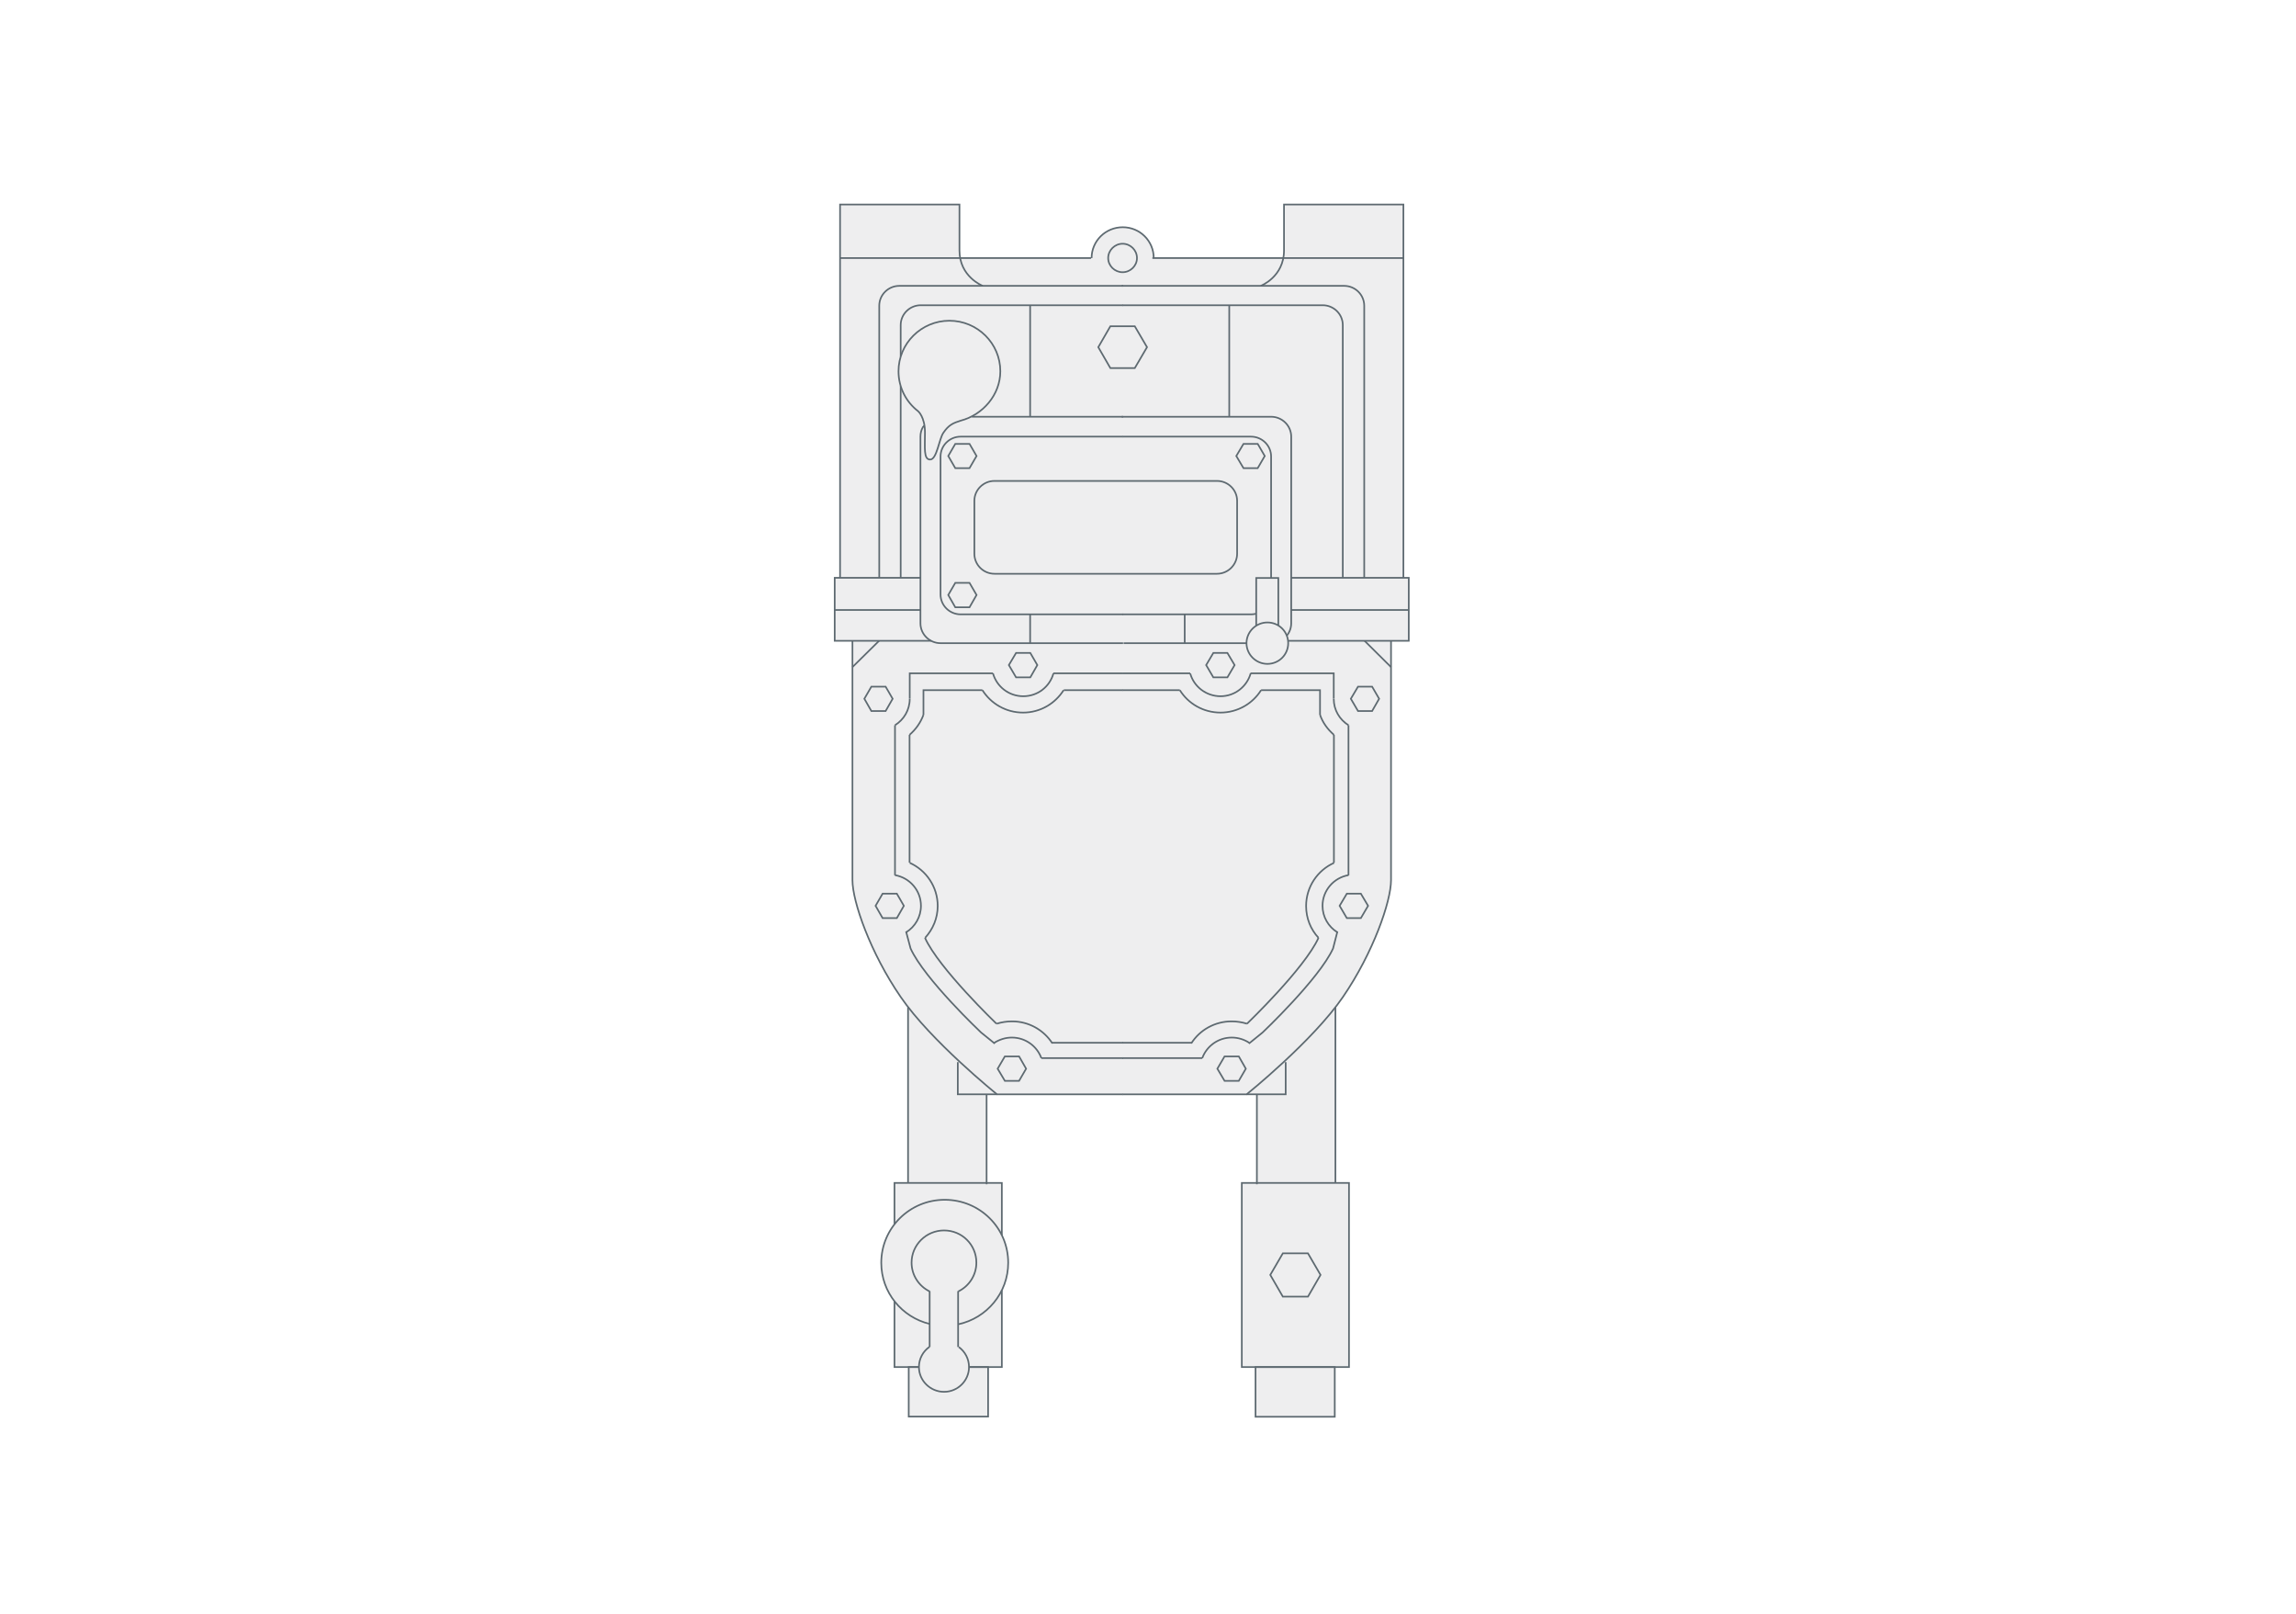 <svg width="306" height="215" viewBox="0 0 306 215" fill="none" xmlns="http://www.w3.org/2000/svg">
<rect width="306" height="215" fill="white"/>
<g clip-path="url(#clip0_2002_54)">
<path d="M179.787 157.619H165.503V182.154H179.787V157.619Z" fill="#EEEEEF"/>
<path d="M177.89 182.154H167.333V188.776H177.89V182.154Z" fill="#EEEEEF"/>
<path d="M121.021 134.207V157.552L131.489 157.799V145.812H167.511V157.799L177.979 157.552V134.207H121.021Z" fill="#EEEEEF"/>
<path d="M133.52 164.6V157.619H119.213V163.096" fill="#EEEEEF"/>
<path d="M119.213 173.399V182.154H121.11V188.753H131.69V182.154H133.52V171.896" fill="#EEEEEF"/>
<path d="M123.9 176.407C120.195 175.509 117.45 172.21 117.45 168.259C117.45 163.635 121.222 159.864 125.909 159.864C130.596 159.864 134.368 163.612 134.368 168.259C134.368 172.277 131.511 175.644 127.717 176.452" fill="#EEEEEF"/>
<path d="M149.634 145.812H166.15C166.15 145.812 174.943 138.741 178.983 132.838C183.023 126.934 185.389 120.11 185.389 117.282V85.385H187.777V76.99H187.063V27.247H171.149V33.375L171.038 34.385H153.607H153.763C153.763 32.118 151.91 30.277 149.634 30.277C147.357 30.277 145.483 32.118 145.483 34.385H127.962L127.873 33.375V27.247H111.96V76.99H111.245V85.385H113.634V117.282C113.634 120.11 115.999 126.934 120.061 132.838C124.101 138.741 132.895 145.812 132.895 145.812H149.701" fill="#EEEEEF"/>
<path d="M149.634 145.812H166.15C166.15 145.812 174.943 138.741 178.983 132.838C183.023 126.934 185.389 120.11 185.389 117.282V85.385" stroke="#5D6970" stroke-width="0.22"/>
<path d="M172.087 76.989H187.754V85.384H170.658" stroke="#5D6970" stroke-width="0.22"/>
<path d="M181.818 76.99V40.738C181.818 39.279 180.612 38.089 179.139 38.089H149.5" stroke="#5D6970" stroke-width="0.22"/>
<path d="M178.961 76.99V43.319C178.961 41.86 177.756 40.67 176.283 40.67H149.612" stroke="#5D6970" stroke-width="0.22"/>
<path d="M168.025 38.089C168.025 38.089 171.127 36.899 171.127 33.375V27.247H187.04V76.99" stroke="#5D6970" stroke-width="0.22"/>
<path d="M149.5 55.53H169.408C170.881 55.53 172.087 56.72 172.087 58.179V83.05C172.087 84.509 170.881 85.699 169.408 85.699H149.746" stroke="#5D6970" stroke-width="0.22"/>
<path d="M149.634 58.179H166.73C168.203 58.179 169.408 59.368 169.408 60.828V79.212C169.408 80.671 168.203 81.86 166.73 81.86H149.634" stroke="#5D6970" stroke-width="0.22"/>
<path d="M149.634 89.717H158.628" stroke="#5D6970" stroke-width="0.22"/>
<path d="M149.634 91.961H157.245" stroke="#5D6970" stroke-width="0.22"/>
<path d="M179.72 96.63V116.631" stroke="#5D6970" stroke-width="0.22"/>
<path d="M166.663 89.717H177.756V93.106" stroke="#5D6970" stroke-width="0.22"/>
<path d="M168.069 91.961H175.926V95.239" stroke="#5D6970" stroke-width="0.22"/>
<path d="M149.589 140.986H160.235" stroke="#5D6970" stroke-width="0.22"/>
<path d="M149.589 138.943H158.762" stroke="#5D6970" stroke-width="0.22"/>
<path d="M179.72 96.631C178.537 95.89 177.756 94.61 177.756 93.129" stroke="#5D6970" stroke-width="0.22"/>
<path d="M177.778 97.91C176.952 97.192 176.283 96.294 175.926 95.239" stroke="#5D6970" stroke-width="0.22"/>
<path d="M166.686 89.717C166.195 91.468 164.588 92.77 162.668 92.77C160.749 92.77 159.119 91.49 158.628 89.739" stroke="#5D6970" stroke-width="0.22"/>
<path d="M168.069 91.961C166.953 93.757 164.922 94.947 162.668 94.947C160.369 94.947 158.361 93.757 157.245 91.961" stroke="#5D6970" stroke-width="0.22"/>
<path d="M161.708 90.256L160.749 88.617L161.708 87.001H163.583L164.543 88.617L163.583 90.256H161.708Z" stroke="#5D6970" stroke-width="0.22"/>
<path d="M165.726 62.376L164.766 60.76L165.726 59.144H167.623L168.56 60.76L167.623 62.376H165.726Z" stroke="#5D6970" stroke-width="0.22"/>
<path d="M147.982 49.043L146.375 46.26L147.982 43.476H151.241L152.87 46.26L151.241 49.043H147.982Z" stroke="#5D6970" stroke-width="0.22"/>
<path d="M180.992 94.745L180.032 93.106L180.992 91.49H182.867L183.804 93.106L182.867 94.745H180.992Z" stroke="#5D6970" stroke-width="0.22"/>
<path d="M178.224 124.218C177.041 123.477 176.26 122.175 176.26 120.694C176.26 118.651 177.756 116.945 179.72 116.608" stroke="#5D6970" stroke-width="0.22"/>
<path d="M175.725 124.959C174.676 123.836 174.073 122.355 174.073 120.716C174.073 118.18 175.591 115.957 177.8 114.97" stroke="#5D6970" stroke-width="0.22"/>
<path d="M179.497 122.332L178.537 120.694L179.497 119.078H181.371L182.331 120.694L181.371 122.332H179.497Z" stroke="#5D6970" stroke-width="0.22"/>
<path d="M160.235 140.986C160.816 139.392 162.356 138.248 164.163 138.248C165.034 138.248 165.837 138.517 166.485 138.943" stroke="#5D6970" stroke-width="0.22"/>
<path d="M158.762 139.033C159.878 137.26 161.887 136.092 164.141 136.092C164.855 136.092 165.547 136.205 166.195 136.407" stroke="#5D6970" stroke-width="0.22"/>
<path d="M163.204 144.016L162.244 142.4L163.204 140.761H165.101L166.038 142.4L165.101 144.016H163.204Z" stroke="#5D6970" stroke-width="0.22"/>
<path d="M178.247 124.106L177.666 126.373C175.814 130.436 168.27 137.574 168.27 137.574L166.44 139.056" stroke="#5D6970" stroke-width="0.22"/>
<path d="M166.194 136.406C166.194 136.406 173.894 129.021 175.725 124.958" stroke="#5D6970" stroke-width="0.22"/>
<path d="M177.778 97.91V114.947" stroke="#5D6970" stroke-width="0.22"/>
<path d="M187.754 81.277H172.087" stroke="#5D6970" stroke-width="0.22"/>
<path d="M181.862 85.385L185.389 88.886" stroke="#5D6970" stroke-width="0.22"/>
<path d="M166.15 145.812H171.35V141.524" stroke="#5D6970" stroke-width="0.22"/>
<path d="M177.979 134.207V157.552" stroke="#5D6970" stroke-width="0.22"/>
<path d="M167.511 145.812V157.799" stroke="#5D6970" stroke-width="0.22"/>
<path d="M179.787 157.619H165.503V182.154H179.787V157.619Z" stroke="#5D6970" stroke-width="0.22"/>
<path d="M177.89 182.154H167.333V188.776H177.89V182.154Z" stroke="#5D6970" stroke-width="0.22"/>
<path d="M170.971 172.771L169.297 169.875L170.971 167.002H174.319L175.993 169.875L174.319 172.771H170.971Z" stroke="#5D6970" stroke-width="0.22"/>
<path d="M153.584 34.385H187.04" stroke="#5D6970" stroke-width="0.22"/>
<path d="M145.483 34.385C145.483 32.118 147.335 30.277 149.634 30.277C151.933 30.277 153.763 32.118 153.763 34.385" stroke="#5D6970" stroke-width="0.22"/>
<path d="M151.531 34.385C151.531 35.418 150.661 36.271 149.612 36.271C148.563 36.271 147.692 35.418 147.692 34.385C147.692 33.352 148.563 32.477 149.612 32.477C150.661 32.477 151.531 33.33 151.531 34.385Z" stroke="#5D6970" stroke-width="0.22"/>
<path d="M163.829 40.67V55.53" stroke="#5D6970" stroke-width="0.22"/>
<path d="M157.892 81.86V85.699" stroke="#5D6970" stroke-width="0.22"/>
<path d="M149.679 145.812H132.872C132.872 145.812 124.079 138.741 120.039 132.838C115.977 126.934 113.611 120.11 113.611 117.282V85.385" stroke="#5D6970" stroke-width="0.22"/>
<path d="M122.673 76.989H111.245V85.384H124.101" stroke="#5D6970" stroke-width="0.22"/>
<path d="M117.182 76.99V40.738C117.182 39.279 118.388 38.089 119.861 38.089H149.679" stroke="#5D6970" stroke-width="0.22"/>
<path d="M120.039 47.539V43.319C120.039 41.86 121.244 40.67 122.717 40.67H149.679" stroke="#5D6970" stroke-width="0.22"/>
<path d="M120.039 76.99V51.4" stroke="#5D6970" stroke-width="0.22"/>
<path d="M130.975 38.089C130.975 38.089 127.873 36.899 127.873 33.375V27.247H111.96V76.99" stroke="#5D6970" stroke-width="0.22"/>
<path d="M149.679 85.699H125.351C123.878 85.699 122.673 84.509 122.673 83.05V58.179C122.673 57.707 122.784 57.281 123.008 56.899L123.208 56.697" stroke="#5D6970" stroke-width="0.22"/>
<path d="M149.679 55.53H129.525" stroke="#5D6970" stroke-width="0.22"/>
<path d="M149.679 58.179H128.029C126.556 58.179 125.351 59.368 125.351 60.828V79.212C125.351 80.671 126.556 81.86 128.029 81.86H149.701" stroke="#5D6970" stroke-width="0.22"/>
<path d="M149.679 76.451H132.538C131.065 76.451 129.859 75.261 129.859 73.78V66.731C129.859 65.272 131.065 64.082 132.538 64.082H149.679H149.612H162.199C163.672 64.082 164.878 65.272 164.878 66.731V73.78C164.878 75.239 163.672 76.451 162.199 76.451H149.612H149.679Z" stroke="#5D6970" stroke-width="0.22"/>
<path d="M149.679 89.717H140.372" stroke="#5D6970" stroke-width="0.22"/>
<path d="M149.679 91.961H141.778" stroke="#5D6970" stroke-width="0.22"/>
<path d="M119.28 96.63V116.631" stroke="#5D6970" stroke-width="0.22"/>
<path d="M132.337 89.717H121.244V93.106" stroke="#5D6970" stroke-width="0.22"/>
<path d="M130.931 91.961H123.074V95.239" stroke="#5D6970" stroke-width="0.22"/>
<path d="M149.679 140.986H138.787" stroke="#5D6970" stroke-width="0.22"/>
<path d="M149.679 138.943H140.26" stroke="#5D6970" stroke-width="0.22"/>
<path d="M119.28 96.631C120.463 95.89 121.244 94.61 121.244 93.129" stroke="#5D6970" stroke-width="0.22"/>
<path d="M121.222 97.91C122.048 97.192 122.695 96.294 123.075 95.239" stroke="#5D6970" stroke-width="0.22"/>
<path d="M132.337 89.717C132.828 91.468 134.435 92.77 136.377 92.77C138.318 92.77 139.903 91.49 140.394 89.739" stroke="#5D6970" stroke-width="0.22"/>
<path d="M130.931 91.961C132.069 93.757 134.055 94.947 136.354 94.947C138.631 94.947 140.617 93.757 141.755 91.961" stroke="#5D6970" stroke-width="0.22"/>
<path d="M137.314 90.256L138.251 88.617L137.314 87.001H135.417L134.457 88.617L135.417 90.256H137.314Z" stroke="#5D6970" stroke-width="0.22"/>
<path d="M129.212 62.376L130.15 60.76L129.212 59.144H127.315L126.378 60.76L127.315 62.376H129.212Z" stroke="#5D6970" stroke-width="0.22"/>
<path d="M129.212 80.918L130.15 79.279L129.212 77.663H127.315L126.378 79.279L127.315 80.918H129.212Z" stroke="#5D6970" stroke-width="0.22"/>
<path d="M118.03 94.745L118.968 93.106L118.03 91.49H116.133L115.196 93.106L116.133 94.745H118.03Z" stroke="#5D6970" stroke-width="0.22"/>
<path d="M120.776 124.218C121.959 123.477 122.74 122.175 122.74 120.694C122.74 118.651 121.244 116.945 119.28 116.608" stroke="#5D6970" stroke-width="0.22"/>
<path d="M123.298 124.959C124.324 123.836 124.972 122.355 124.972 120.716C124.972 118.18 123.454 115.957 121.244 114.97" stroke="#5D6970" stroke-width="0.22"/>
<path d="M119.526 122.332L120.463 120.694L119.526 119.078H117.629L116.691 120.694L117.629 122.332H119.526Z" stroke="#5D6970" stroke-width="0.22"/>
<path d="M138.787 140.986C138.207 139.392 136.667 138.248 134.859 138.248C133.988 138.248 133.207 138.517 132.515 138.943" stroke="#5D6970" stroke-width="0.22"/>
<path d="M140.26 139.033C139.122 137.26 137.135 136.092 134.881 136.092C134.167 136.092 133.475 136.205 132.828 136.407" stroke="#5D6970" stroke-width="0.22"/>
<path d="M135.819 144.016L136.756 142.4L135.819 140.761H133.922L132.962 142.4L133.922 144.016H135.819Z" stroke="#5D6970" stroke-width="0.22"/>
<path d="M120.753 124.106L121.356 126.373C123.186 130.436 130.752 137.574 130.752 137.574L132.582 139.056" stroke="#5D6970" stroke-width="0.22"/>
<path d="M132.806 136.406C132.806 136.406 125.106 129.021 123.275 124.958" stroke="#5D6970" stroke-width="0.22"/>
<path d="M121.222 97.91V114.947" stroke="#5D6970" stroke-width="0.22"/>
<path d="M111.245 81.277H122.762" stroke="#5D6970" stroke-width="0.22"/>
<path d="M117.16 85.385L113.611 88.886" stroke="#5D6970" stroke-width="0.22"/>
<path d="M132.873 145.812H127.65V141.524" stroke="#5D6970" stroke-width="0.22"/>
<path d="M121.021 134.207V157.552" stroke="#5D6970" stroke-width="0.22"/>
<path d="M131.489 145.812V157.799" stroke="#5D6970" stroke-width="0.22"/>
<path d="M133.52 164.6V157.619H119.213V163.096" stroke="#5D6970" stroke-width="0.22"/>
<path d="M129.123 182.154H133.52V171.896" stroke="#5D6970" stroke-width="0.22"/>
<path d="M119.213 173.399V182.154H122.45" stroke="#5D6970" stroke-width="0.22"/>
<path d="M122.45 182.154H121.11V188.753H131.69V182.154H129.123" stroke="#5D6970" stroke-width="0.22"/>
<path d="M145.416 34.385H111.96" stroke="#5D6970" stroke-width="0.22"/>
<path d="M137.292 40.67V55.53" stroke="#5D6970" stroke-width="0.22"/>
<path d="M137.292 81.86V85.699" stroke="#5D6970" stroke-width="0.22"/>
<path d="M123.9 176.407C120.195 175.509 117.45 172.21 117.45 168.259C117.45 163.635 121.222 159.864 125.909 159.864C130.596 159.864 134.368 163.612 134.368 168.259C134.368 172.277 131.511 175.644 127.717 176.452" stroke="#5D6970" stroke-width="0.22"/>
<path d="M123.9 172.075C122.472 171.379 121.49 169.92 121.49 168.237C121.49 165.88 123.432 163.949 125.82 163.949C128.208 163.949 130.127 165.857 130.127 168.237C130.127 169.92 129.145 171.379 127.717 172.075" stroke="#5D6970" stroke-width="0.22"/>
<path d="M127.784 179.482C128.61 180.088 129.145 181.054 129.145 182.154C129.145 183.972 127.65 185.453 125.82 185.453C123.99 185.453 122.472 183.972 122.472 182.154C122.472 181.031 123.03 180.044 123.878 179.46" stroke="#5D6970" stroke-width="0.22"/>
<path d="M127.694 172.03V179.483" stroke="#5D6970" stroke-width="0.22"/>
<path d="M123.9 179.483V172.03" stroke="#5D6970" stroke-width="0.22"/>
<path d="M128.052 56.046C127.047 56.361 126.445 56.608 125.73 57.663C125.15 58.493 124.86 61.232 123.967 61.232C123.075 61.232 123.275 59.683 123.275 57.618C123.275 55.553 122.36 54.789 122.36 54.789C120.753 53.555 119.749 51.624 119.749 49.469C119.749 45.766 122.784 42.735 126.534 42.735C130.284 42.735 133.319 45.766 133.319 49.469C133.319 52.612 130.975 55.283 128.052 56.046Z" fill="#EEEEEF" stroke="#5D6970" stroke-width="0.22"/>
<path d="M170.368 83.364V77.012H167.422V83.364" fill="#EEEEEF"/>
<path d="M170.368 83.364V77.012H167.422V83.364" stroke="#5D6970" stroke-width="0.22"/>
<path d="M171.685 85.699C171.685 87.225 170.457 88.46 168.917 88.46C167.377 88.46 166.128 87.203 166.128 85.699C166.128 84.195 167.377 82.938 168.917 82.938C170.457 82.938 171.685 84.173 171.685 85.699Z" fill="#EEEEEF" stroke="#5D6970" stroke-width="0.22"/>
</g>
<defs>
<clipPath id="clip0_2002_54">
<rect width="77" height="162" fill="white" transform="translate(111 27)"/>
</clipPath>
</defs>
</svg>
